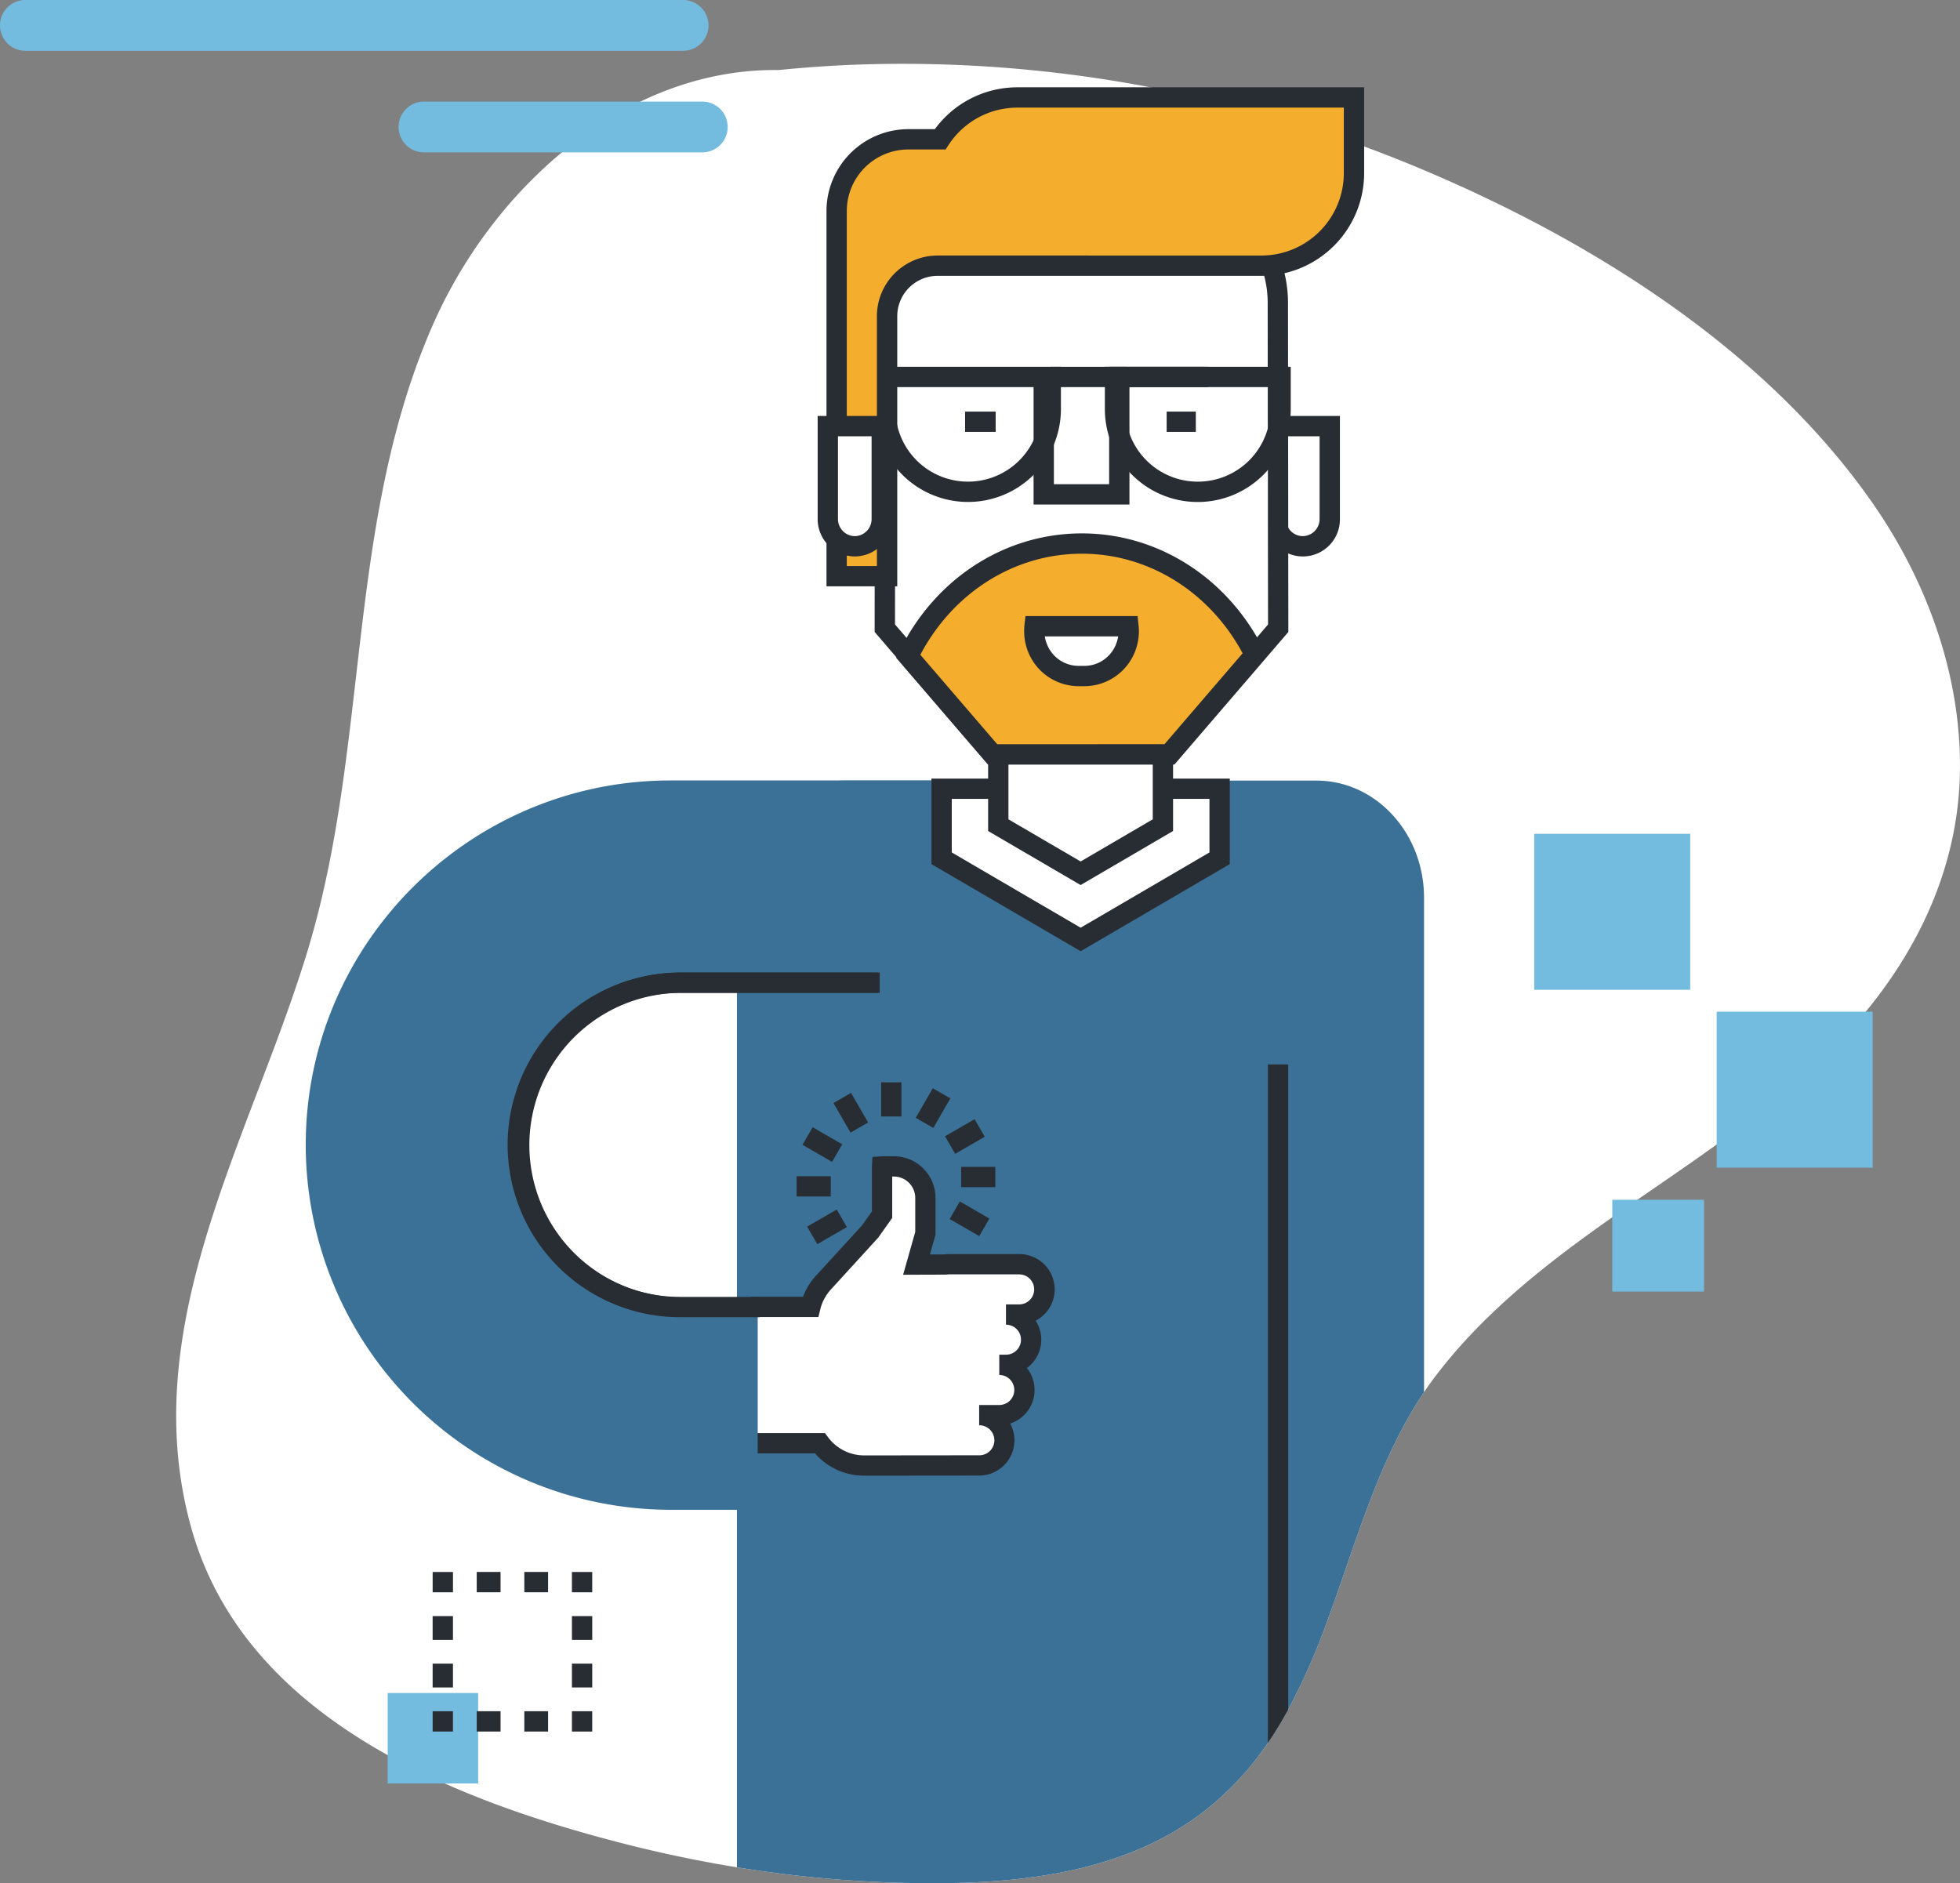 <svg id="Group_230" data-name="Group 230" xmlns="http://www.w3.org/2000/svg" xmlns:xlink="http://www.w3.org/1999/xlink" width="657.951" height="632.239" viewBox="0 0 657.951 632.239">
  <rect x="0" y="0" width="657.951" height="632.239" fill="#808080" stroke="none"/>
  <defs>
    <clipPath id="clip-path">
      <rect id="Rectangle_660" data-name="Rectangle 660" width="657.951" height="632.239" fill="none"/>
    </clipPath>
  </defs>
  <g id="Group_235" data-name="Group 235" clip-path="url(#clip-path)">
    <path id="Path_792" data-name="Path 792" d="M604.183,160.095c-24.251-34.822-58.594-62.7-95.923-84.565-1.688-.989-3.393-1.978-5.116-2.95-4.161-2.353-8.356-4.655-12.587-6.872-1.791-.938-3.6-1.876-5.406-2.78q-6.009-3.07-12.038-5.9-3.686-1.765-7.369-3.428h-.015c-1.622-.733-3.206-1.467-4.828-2.166h-.015c-2.217-.989-4.435-1.944-6.652-2.882-.631-.273-1.262-.529-1.891-.8q-9.362-3.939-18.878-7.435c-1.127-.409-2.268-.819-3.411-1.228-1.127-.409-2.268-.819-3.411-1.228q-17.141-5.986-34.721-10.59-6.932-1.816-13.915-3.411-8.109-1.867-16.3-3.411a442.125,442.125,0,0,0-99.113-7.589c-8.578.324-17.121.938-25.648,1.791C205.962,14.224,177.5,28.6,155.332,50.24c-1.228,1.194-2.422,2.4-3.6,3.632a151.784,151.784,0,0,0-10.285,11.9c-1.874,2.387-3.665,4.826-5.406,7.3-2.011,2.916-3.938,5.9-5.762,8.919-.974,1.62-1.927,3.257-2.832,4.911q-2.123,3.786-3.989,7.657c-.87,1.774-1.705,3.564-2.49,5.355-.921,2.063-1.791,4.144-2.626,6.224-26.074,64.409-19.406,135.98-38.932,202.111-.034.119-.07.239-.1.358-.631,2.149-1.3,4.314-2,6.463-17.718,55.8-49.639,111.85-41.249,171.416a136.861,136.861,0,0,0,3.53,17.053c.017.068.032.119.049.188,17.8,64.46,88.216,91.932,146.964,106.785q7.62,1.919,15.348,3.564,10.408,2.225,20.958,3.956a408.132,408.132,0,0,0,69.677,5.32c30.151-.307,62.158-4.962,86.716-23.789a100.948,100.948,0,0,0,21.843-23.294,130.824,130.824,0,0,0,6.821-11.2,225.116,225.116,0,0,0,13.3-30.218c9.584-26.04,16.952-53.58,32.3-76.329,1.262-1.893,2.59-3.735,3.973-5.559a173.487,173.487,0,0,1,13.983-16.115c12.976-13.284,27.711-24.624,42.955-35.436,29.9-21.214,61.665-40.432,85.572-68.485,19.9-23.363,32.827-51.346,33.408-82.4.612-32.264-10.984-64.153-29.28-90.432" transform="translate(24.464 8.861)" fill="#fff"/>
    <path id="Path_793" data-name="Path 793" d="M375.723,193V358.994c-15.348,22.749-22.715,50.289-32.3,76.329a225.335,225.335,0,0,1-13.3,30.218c-2.1,3.837-4.349,7.589-6.821,11.2a100.955,100.955,0,0,1-21.845,23.294c-24.556,18.826-56.565,23.482-86.714,23.789a408.133,408.133,0,0,1-69.678-5.32V193c0-21.725,16.149-39.324,36.082-39.324H339.6c19.952,0,36.118,17.6,36.118,39.324" transform="translate(102.313 108.387)" fill="#3b7196"/>
    <path id="Path_794" data-name="Path 794" d="M182.671,398.5h27.2V330.285h-27.2a54.213,54.213,0,1,1,0-108.426h107.72V153.647H182.671c-67.54,0-122.488,54.9-122.488,122.385A122.615,122.615,0,0,0,182.671,398.5" transform="translate(42.447 108.366)" fill="#3b7196"/>
    <path id="Path_795" data-name="Path 795" d="M158.16,307.336h24.167v-6.821H158.16a51.115,51.115,0,1,1,0-102.231h66.5v-6.821h-66.5a57.936,57.936,0,1,0,0,115.873" transform="translate(70.658 135.037)" fill="#282d33"/>
    <path id="Path_796" data-name="Path 796" d="M269.255,83.89v31.171a9.059,9.059,0,1,1-18.117,0V83.89Z" transform="translate(177.126 59.167)" fill="#fff"/>
    <path id="Path_797" data-name="Path 797" d="M249.134,81.887V116.47a12.2,12.2,0,0,0,.784,4.331,12.353,12.353,0,0,0,3.411,5.065,12.438,12.438,0,0,0,20.753-9.4V81.887Zm18.127,34.583a5.72,5.72,0,0,1-5.645,5.764,5.637,5.637,0,0,1-4.877-2.848,5.825,5.825,0,0,1-.784-2.916V88.708h11.306Z" transform="translate(175.712 57.754)" fill="#282d33"/>
    <path id="Path_798" data-name="Path 798" d="M185.359,178.62V155.275h93.322V178.62l-46.66,27.264Z" transform="translate(130.732 109.514)" fill="#fff"/>
    <path id="Path_799" data-name="Path 799" d="M183.355,153.277v28.717l20.155,11.766,29.93,17.479,50.067-29.246V153.277Zm93.331,24.795-43.246,25.272-29.93-17.479-13.334-7.793V160.1h86.51Z" transform="translate(129.319 108.105)" fill="#282d33"/>
    <path id="Path_800" data-name="Path 800" d="M196.517,187.707l27.634,16.151,27.634-16.151V126.632H196.517Z" transform="translate(138.602 89.312)" fill="#fff"/>
    <path id="Path_801" data-name="Path 801" d="M194.514,124.627v66.455l1.125.665,29.928,17.479L256.6,191.082V124.627Zm55.269,62.533-24.215,14.154L201.335,187.16V131.448h48.447Z" transform="translate(137.189 87.899)" fill="#282d33"/>
    <path id="Path_802" data-name="Path 802" d="M174.295,75.7a38.627,38.627,0,0,1,38.4-38.857h55.031A38.63,38.63,0,0,1,306.118,75.7l.118,109.226-36.386,42.339H210.563l-36.384-42.339Z" transform="translate(122.847 25.987)" fill="#fff"/>
    <path id="Path_803" data-name="Path 803" d="M176.285,70.4a.432.432,0,0,0-.019.153c-.067.358-.136.733-.169,1.108-.087.477-.136.972-.188,1.467q-.1.972-.155,1.944v.051c-.032.648-.051,1.313-.051,1.978l-.017,21.453H179.1l.017-21.436a35.394,35.394,0,0,1,.409-5.406s-.015-.017,0-.017a35.643,35.643,0,0,1,1.6-6.446,21.065,21.065,0,0,0-4.841,5.15m134.733,90.841v-8.68l-.034-30.678v-3.411l-.017-3.411-.015-16.507L310.934,77.1a42.569,42.569,0,0,0-1.175-9.959c-.258-1.108-.581-2.2-.938-3.274-.341-1.108-.75-2.183-1.194-3.24a41.871,41.871,0,0,0-38.488-25.784H214.107c-23.056,0-41.814,18.963-41.814,42.257l-.032,37.96-.019,3.411-.034,37.329v6.241l-.017,3.411-.017,22.135,7.316,8.509,30.781,35.828.136.153h62.415l38.233-44.491ZM213.544,225.26l-3.274-3.8-22.662-26.381-2.37-2.763-2.355-2.746-3.871-4.5.017-19.611.034-33.356.034-33.543.017-21.436a35.394,35.394,0,0,1,.409-5.406s-.015-.017,0-.017a35.643,35.643,0,0,1,1.6-6.446h.017a35.051,35.051,0,0,1,32.963-23.584h55.031A34.974,34.974,0,0,1,300.4,61.211a34.045,34.045,0,0,1,1.467,3.411A28.105,28.105,0,0,1,302.938,68a35.545,35.545,0,0,1,1.175,9.106l.019,21.453.015,6.821v9.686l.017,4.144.019,13.983.015,20.788.036,31.087-3.7,4.314-2.37,2.763-25.8,30.013-2.659,3.1ZM176.285,70.4a.432.432,0,0,0-.019.153c-.067.358-.136.733-.169,1.108-.087.477-.136.972-.188,1.467q-.1.972-.155,1.944v.051c-.032.648-.051,1.313-.051,1.978l-.017,21.453H179.1l.017-21.436a35.394,35.394,0,0,1,.409-5.406s-.015-.017,0-.017a35.643,35.643,0,0,1,1.6-6.446,21.065,21.065,0,0,0-4.841,5.15" transform="translate(121.433 24.577)" fill="#282d33"/>
    <path id="Path_804" data-name="Path 804" d="M237.078,107.007c25.168,0,47.018,15.123,58.046,37.32l-28.75,33.454h-59.29l-28.3-32.936c10.941-22.472,32.931-37.839,58.29-37.839" transform="translate(126.098 75.471)" fill="#f5ad2d"/>
    <path id="Path_805" data-name="Path 805" d="M299.86,144.212c-.186-.375-.375-.733-.58-1.108-.544-1.091-1.125-2.149-1.738-3.206-12.553-21.64-34.686-34.89-58.783-34.89-24.232,0-46.35,13.3-58.867,35.078-.614,1.057-1.211,2.132-1.739,3.223-.271.477-.512.955-.75,1.449l-.9,1.859-.085.171L207.195,182.6H269.61l31.258-36.357Zm-89.528,31.565-3.052-3.547-22.749-26.466a.723.723,0,0,0,.085-.171c11.1-20.89,31.635-33.765,54.143-33.765,22.341,0,42.82,12.756,53.957,33.424L269.37,172.417l-2.88,3.359Z" transform="translate(124.423 74.061)" fill="#282d33"/>
    <path id="Path_806" data-name="Path 806" d="M235.211,123.289a15.48,15.48,0,0,1,.1,1.671A14.951,14.951,0,0,1,220.446,140h-1.978A15.039,15.039,0,0,1,203.7,123.289Z" transform="translate(143.6 86.955)" fill="#fff"/>
    <path id="Path_807" data-name="Path 807" d="M240.006,124.339l-.324-3.052H202.048l-.343,3.052a19.956,19.956,0,0,0-.1,2.029c0,.2,0,.409.017.614a16.876,16.876,0,0,0,.426,3.411,17.347,17.347,0,0,0,1.107,3.411,18.282,18.282,0,0,0,16.714,11.016h2A18.282,18.282,0,0,0,238.576,133.8a18.565,18.565,0,0,0,1.533-6.821c.019-.2.019-.409.019-.614a19.943,19.943,0,0,0-.121-2.029m-7.435,6.054a11.034,11.034,0,0,1-1.927,3.411,11.313,11.313,0,0,1-8.781,4.2h-2a11.369,11.369,0,0,1-8.8-4.2,11,11,0,0,1-1.927-3.411,10.486,10.486,0,0,1-.6-2.285H233.17a10.584,10.584,0,0,1-.6,2.285" transform="translate(142.191 85.543)" fill="#282d33"/>
    <path id="Path_808" data-name="Path 808" d="M256.406,209.547V426.136c-2.1,3.837-4.349,7.589-6.821,11.2V209.547Z" transform="translate(176.03 147.792)" fill="#282d33"/>
    <rect id="Rectangle_640" data-name="Rectangle 640" width="6.811" height="11.468" transform="translate(295.792 363.359)" fill="#282d33"/>
    <rect id="Rectangle_641" data-name="Rectangle 641" width="6.812" height="11.463" transform="matrix(0.866, -0.5, 0.5, 0.866, 279.783, 370.312)" fill="#282d33"/>
    <rect id="Rectangle_642" data-name="Rectangle 642" width="6.81" height="11.465" transform="matrix(0.5, -0.866, 0.866, 0.5, 269.394, 384.337)" fill="#282d33"/>
    <rect id="Rectangle_643" data-name="Rectangle 643" width="11.466" height="6.811" transform="translate(267.409 394.872)" fill="#282d33"/>
    <rect id="Rectangle_644" data-name="Rectangle 644" width="11.468" height="6.811" transform="matrix(0.866, -0.5, 0.5, 0.866, 270.955, 411.794)" fill="#282d33"/>
    <rect id="Rectangle_645" data-name="Rectangle 645" width="6.813" height="11.464" transform="matrix(0.5, -0.866, 0.866, 0.5, 318.794, 409.253)" fill="#282d33"/>
    <rect id="Rectangle_646" data-name="Rectangle 646" width="11.468" height="6.811" transform="translate(322.648 391.745)" fill="#282d33"/>
    <rect id="Rectangle_647" data-name="Rectangle 647" width="11.465" height="6.81" transform="matrix(0.866, -0.5, 0.5, 0.866, 317.233, 381.466)" fill="#282d33"/>
    <rect id="Rectangle_648" data-name="Rectangle 648" width="11.468" height="6.81" transform="matrix(0.499, -0.866, 0.866, 0.499, 307.404, 375.278)" fill="#282d33"/>
    <path id="Path_809" data-name="Path 809" d="M147.878,322.555h23.035a18.551,18.551,0,0,0,14.9,7.5H216.97l0-.039h7.411a8.443,8.443,0,1,0,0-16.886h6.756a8.445,8.445,0,1,0,0-16.889h2.253a8.443,8.443,0,0,0,0-16.886h4.5a8.442,8.442,0,0,0,0-16.884H214.251a8.322,8.322,0,0,0-1.42.126H203.37l2.972-10.5V240.2a10.578,10.578,0,0,0-10.581-10.576h-3.52c-.143,0-.288.017-.438.024v16.187l-4.1,5.778-15.373,16.8a18.581,18.581,0,0,0-4.58,8.4H147.878Z" transform="translate(104.297 161.954)" fill="#fff"/>
    <path id="Path_810" data-name="Path 810" d="M185.817,334.872l38.569-.039a11.845,11.845,0,0,0,10.43-17.469,11.841,11.841,0,0,0,5.609-18.624,11.838,11.838,0,0,0,2.948-15.912,11.847,11.847,0,0,0-5.476-22.353H214.252a11.7,11.7,0,0,0-1.69.126h-4.69l1.876-6.618V241.612a14,14,0,0,0-13.987-13.982h-3.52c-.165,0-.336.008-.508.022l-3.165.222-.172,3.185v15.1l-3.349,4.72-15.23,16.639a21.956,21.956,0,0,0-4.568,7.288h-17.37v6.813h22.546l.634-2.6a15.232,15.232,0,0,1,3.743-6.859l15.678-17.169,4.729-6.661V234.441h.553a7.181,7.181,0,0,1,7.174,7.171v11.427l-4.069,14.376,14.541-.051a5.017,5.017,0,0,1,.844-.075H237.9a5.037,5.037,0,0,1,0,10.073h-4.5v6.811a5.037,5.037,0,0,1,0,10.075h-2.251v6.811a5.039,5.039,0,1,1,0,10.078h-6.756v6.811a5.037,5.037,0,1,1,0,10.073l-38.569.041a15.059,15.059,0,0,1-12.172-6.136l-1.023-1.368H147.879v6.811h21.41a21.784,21.784,0,0,0,16.528,7.5" transform="translate(104.298 160.546)" fill="#282d33"/>
    <path id="Path_811" data-name="Path 811" d="M108.434,250.749v71.47a121.878,121.878,0,0,0,42.293,7.531h27.148V261.625H150.727a53.767,53.767,0,0,1-32.551-10.876Z" transform="translate(76.478 176.851)" fill="#3b7196"/>
    <path id="Path_812" data-name="Path 812" d="M157.8,307.171h26.766V300.36H157.8a51.042,51.042,0,1,1,0-102.084H224.2v-6.813H157.8a57.854,57.854,0,1,0,0,115.708" transform="translate(70.462 135.037)" fill="#282d33"/>
    <path id="Path_813" data-name="Path 813" d="M172.254,72.207V86.4c0,.784.036,1.552.085,2.319a32.01,32.01,0,0,0,.445,3.411c.032.188.068.375.1.563a29.726,29.726,0,0,0,1.62,5.338,25.061,25.061,0,0,0,1.091,2.387c.2.443.443.887.7,1.33a26.635,26.635,0,0,0,1.62,2.541c.343.495.7.989,1.091,1.467a10.907,10.907,0,0,0,.7.853A31.188,31.188,0,0,0,234.651,86.4V72.207ZM227.829,86.4a24.127,24.127,0,0,1-2.353,10.453,24.379,24.379,0,0,1-46.4-10.453V79.028h48.754Z" transform="translate(121.489 50.927)" fill="#282d33"/>
    <path id="Path_814" data-name="Path 814" d="M217.495,72.207V86.4a31.54,31.54,0,0,0,1.432,9.379,31.165,31.165,0,0,0,52.523,11.92c.273-.273.529-.563.767-.853a28.934,28.934,0,0,0,2.643-3.5,12.9,12.9,0,0,0,.75-1.211v-.017a29.292,29.292,0,0,0,2.66-5.8c.084-.256.171-.529.256-.784.188-.6.358-1.211.494-1.825.136-.529.239-1.057.341-1.586a31.577,31.577,0,0,0,.443-3.411c.051-.767.085-1.535.085-2.319V72.207ZM272.2,92.858a21.426,21.426,0,0,1-.75,2.285,24.376,24.376,0,0,1-45.7-.512,24.034,24.034,0,0,1-1.432-8.237V79.028h48.754V86.4c0,.784-.034,1.552-.1,2.319a23.4,23.4,0,0,1-.767,4.144" transform="translate(153.398 50.927)" fill="#282d33"/>
    <rect id="Rectangle_649" data-name="Rectangle 649" width="10.266" height="6.821" transform="translate(323.966 138.178)" fill="#282d33"/>
    <rect id="Rectangle_650" data-name="Rectangle 650" width="9.795" height="6.821" transform="translate(391.631 138.178)" fill="#282d33"/>
    <rect id="Rectangle_651" data-name="Rectangle 651" width="25.416" height="6.821" transform="translate(352.687 123.139)" fill="#282d33"/>
    <path id="Path_815" data-name="Path 815" d="M203.46,118.456h32.187V79.032h26.469V72.21H228.826v39.425H210.281V75.621H203.46Z" transform="translate(143.499 50.929)" fill="#282d33"/>
    <path id="Path_816" data-name="Path 816" d="M225.408,19.188a31.033,31.033,0,0,0-25.975,14.048H188.766a24.078,24.078,0,0,0-24.075,24.075V179.919h16.94V92.613A16.947,16.947,0,0,1,198.58,75.667H307.3A31.062,31.062,0,0,0,338.367,44.6V19.188Z" transform="translate(116.155 13.533)" fill="#f5ad2d"/>
    <path id="Path_817" data-name="Path 817" d="M179.628,94.028v33.492h2.728l.017-16.507.017-21.453c0-.665.017-1.33.051-1.978V87.53q.051-.972.154-1.944c.053-.495.1-.989.188-1.467.034-.375.1-.75.171-1.108a.473.473,0,0,1,.017-.153,20.212,20.212,0,0,0-3.342,11.17m47.185-76.841a34.355,34.355,0,0,0-27.745,14.052h-8.9a27.514,27.514,0,0,0-27.472,27.489v126h23.755v-90.7a13.551,13.551,0,0,1,13.54-13.54H308.7a8.311,8.311,0,0,0,.921-.034,33.07,33.07,0,0,0,3.462-.239c1.143-.153,2.268-.358,3.359-.614a34.521,34.521,0,0,0,26.739-33.594V17.187ZM336.361,46.006a27.691,27.691,0,0,1-22.049,27.08,26.138,26.138,0,0,1-3.5.495c-.7.051-1.4.085-2.115.085H199.989a20.263,20.263,0,0,0-12.159,4.042h-.017a21.073,21.073,0,0,0-4.843,5.15,20.212,20.212,0,0,0-3.342,11.17v83.883H169.515V58.728A20.684,20.684,0,0,1,190.166,38.06h12.519l1-1.535a27.6,27.6,0,0,1,23.124-12.517H336.361ZM179.628,94.028v33.492h2.728l.017-16.507.017-21.453c0-.665.017-1.33.051-1.978V87.53q.051-.972.154-1.944c.053-.495.1-.989.188-1.467.034-.375.1-.75.171-1.108a.473.473,0,0,1,.017-.153,20.212,20.212,0,0,0-3.342,11.17" transform="translate(114.747 12.122)" fill="#282d33"/>
    <path id="Path_818" data-name="Path 818" d="M181.071,83.89v31.171a9.058,9.058,0,1,1-18.115,0V83.89Z" transform="translate(114.932 59.167)" fill="#fff"/>
    <path id="Path_819" data-name="Path 819" d="M160.955,81.887V116.47a12.571,12.571,0,0,0,2.967,8.134,12.147,12.147,0,0,0,3.411,2.831,11.446,11.446,0,0,0,4.042,1.432,10.152,10.152,0,0,0,2.046.188,10.321,10.321,0,0,0,2.063-.188,12.187,12.187,0,0,0,4.638-1.791,12,12,0,0,0,3.411-3.274,11.771,11.771,0,0,0,.733-1.143,12.453,12.453,0,0,0,1.62-6.19V81.887Zm6.821,6.821h11.289V116.47a5.71,5.71,0,0,1-5.645,5.764,5.543,5.543,0,0,1-2.677-.7,5.8,5.8,0,0,1-2.967-5.065Z" transform="translate(113.52 57.754)" fill="#282d33"/>
    <rect id="Rectangle_652" data-name="Rectangle 652" width="30.37" height="30.37" transform="translate(130.141 568.374)" fill="#74bcdf"/>
    <rect id="Rectangle_653" data-name="Rectangle 653" width="6.821" height="6.821" transform="translate(191.985 574.493)" fill="#282d33"/>
    <path id="Path_820" data-name="Path 820" d="M93.844,343.711h8V336.89h-8Zm15.979,0H117.8V336.89h-7.981Z" transform="translate(66.187 237.606)" fill="#282d33"/>
    <rect id="Rectangle_654" data-name="Rectangle 654" width="6.821" height="6.821" transform="translate(145.236 574.493)" fill="#282d33"/>
    <path id="Path_821" data-name="Path 821" d="M85.164,326.141h6.821V318.16H85.164Zm0,15.979h6.821v-8H85.164Z" transform="translate(60.066 224.396)" fill="#282d33"/>
    <rect id="Rectangle_655" data-name="Rectangle 655" width="6.821" height="6.821" transform="translate(145.236 527.744)" fill="#282d33"/>
    <path id="Path_822" data-name="Path 822" d="M93.844,316.291h8V309.47h-8Zm15.979,0H117.8V309.47h-7.981Z" transform="translate(66.187 218.267)" fill="#282d33"/>
    <rect id="Rectangle_656" data-name="Rectangle 656" width="6.821" height="6.821" transform="translate(191.985 527.744)" fill="#282d33"/>
    <path id="Path_823" data-name="Path 823" d="M112.585,326.141h6.821V318.16h-6.821Zm0,15.979h6.821v-8h-6.821Z" transform="translate(79.405 224.396)" fill="#282d33"/>
    <rect id="Rectangle_657" data-name="Rectangle 657" width="52.368" height="52.368" transform="translate(576.271 339.643)" fill="#74bcdf"/>
    <rect id="Rectangle_658" data-name="Rectangle 658" width="52.368" height="52.368" transform="translate(515.019 279.922)" fill="#74bcdf"/>
    <rect id="Rectangle_659" data-name="Rectangle 659" width="30.815" height="30.815" transform="translate(541.224 402.788)" fill="#74bcdf"/>
    <path id="Path_824" data-name="Path 824" d="M229.311,17.053H8.526A8.526,8.526,0,0,1,8.526,0H229.311a8.526,8.526,0,1,1,0,17.053" fill="#74bcdf"/>
    <path id="Path_825" data-name="Path 825" d="M180.412,37.053H86.987a8.526,8.526,0,0,1,0-17.053h93.424a8.526,8.526,0,1,1,0,17.053" transform="translate(55.338 14.106)" fill="#74bcdf"/>
  </g>
</svg>
